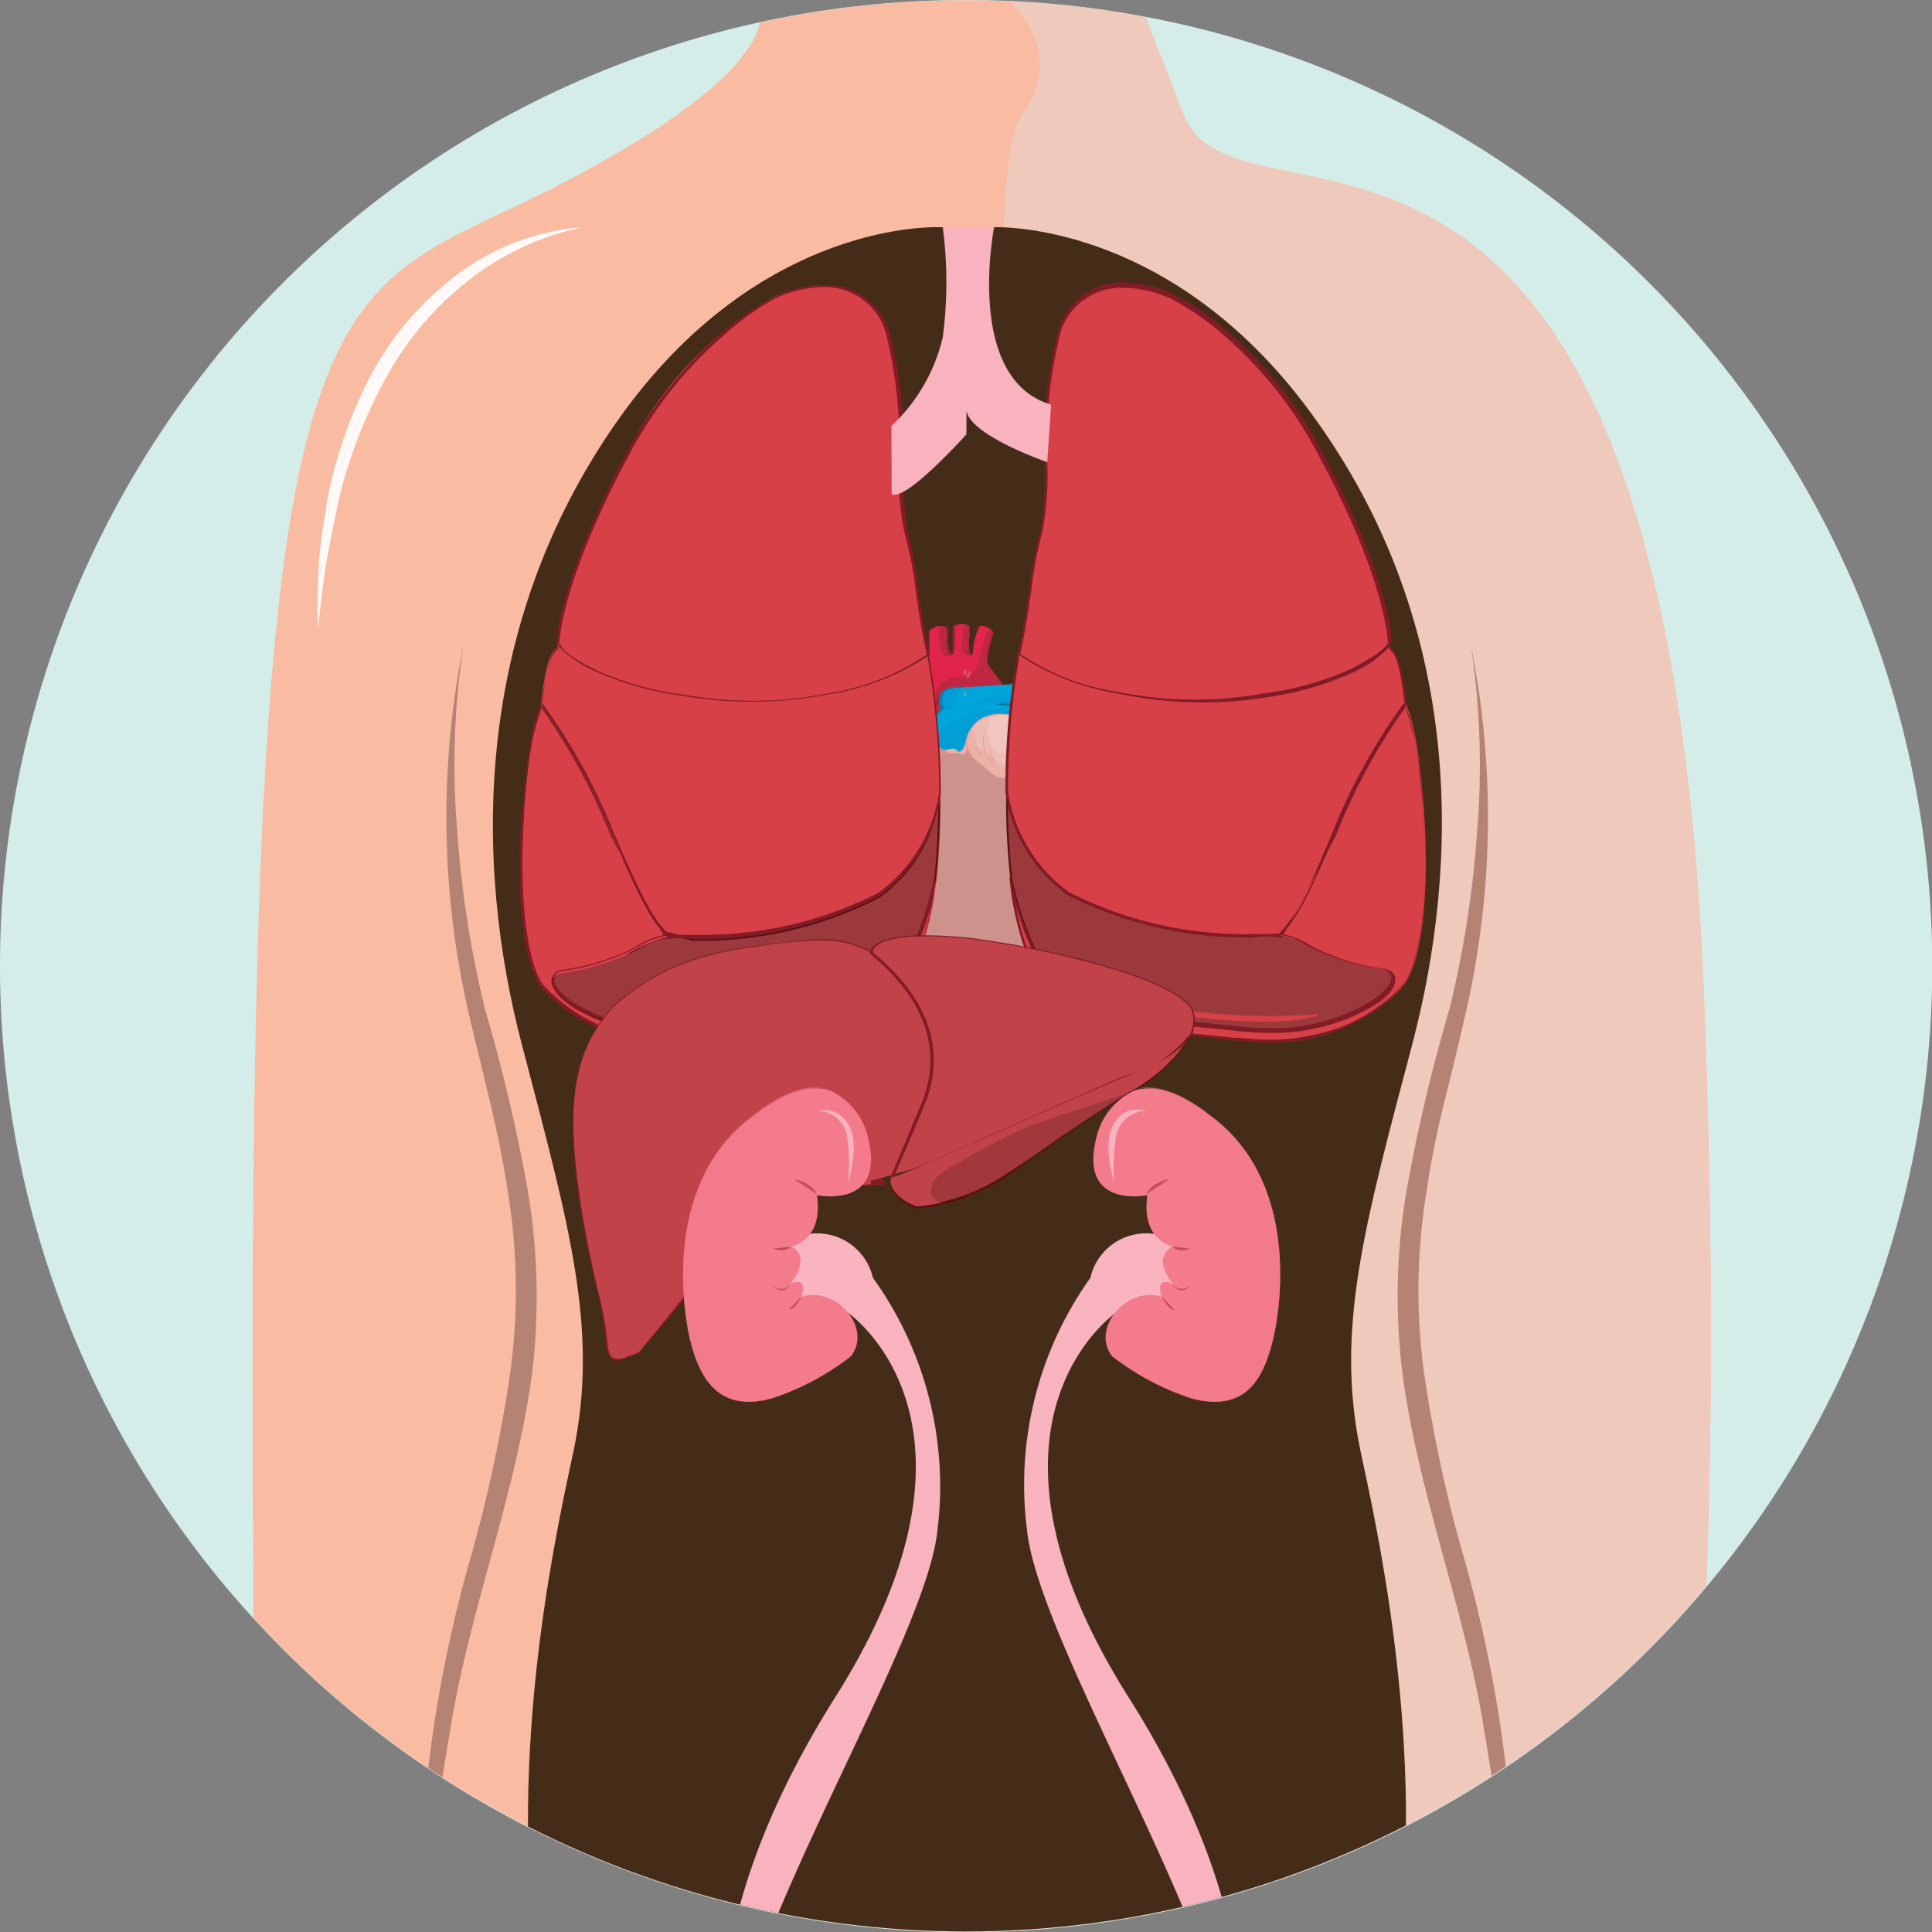 <svg xmlns="http://www.w3.org/2000/svg" xmlns:xlink="http://www.w3.org/1999/xlink" viewBox="0 0 75.25 75.25"><rect x="0" y="0" width="75.25" height="75.25" fill="#808080" stroke="none"/><defs><style>.cls-1{fill:none;}.cls-2{isolation:isolate;}.cls-3{fill:#d5ede9;}.cls-4{clip-path:url(#clip-path);}.cls-5{fill:#f9bca2;}.cls-6{fill:#efcabc;}.cls-14,.cls-15,.cls-18,.cls-19,.cls-21,.cls-25,.cls-35,.cls-37,.cls-43,.cls-6{mix-blend-mode:multiply;}.cls-7{fill:#452c18;}.cls-8{fill:#161817;}.cls-9{fill:#04a8e1;}.cls-10{fill:#00a5da;}.cls-11{fill:#0583b2;}.cls-12,.cls-14{fill:#068cc2;}.cls-13{fill:#13477a;}.cls-15{fill:#223d79;opacity:0.7;}.cls-16{fill:#e1254a;}.cls-17{fill:#962033;}.cls-18{fill:#b82841;opacity:0.8;}.cls-19{fill:#0499d3;}.cls-19,.cls-25{opacity:0.5;}.cls-20{fill:#671d33;}.cls-21,.cls-25{fill:#eda69a;}.cls-21{opacity:0.3;}.cls-22{fill:#f4aaa4;}.cls-23{fill:#cd928b;}.cls-24{fill:#f0c6bf;}.cls-26{fill:#bc766f;}.cls-27{fill:#9c393c;}.cls-28{fill:#5b0f12;}.cls-29,.cls-31{fill:#d84048;}.cls-30{fill:#811b26;}.cls-31,.cls-36{mix-blend-mode:screen;}.cls-32,.cls-35,.cls-36{fill:#c14249;}.cls-33{fill:#821b26;}.cls-34{fill:#a1393c;}.cls-38{fill:#b58374;}.cls-39{fill:#f8b3be;}.cls-40{fill:#fffaf8;}.cls-41,.cls-43{fill:#f37b8b;}.cls-42{fill:#c64d5c;}.cls-43{opacity:0.51;}</style><clipPath id="clip-path"><ellipse class="cls-1" cx="37.62" cy="37.62" rx="37.62" ry="37.61"/></clipPath></defs><g class="cls-2"><g id="Layer_1" data-name="Layer 1"><path class="cls-3" d="M0,37.62A37.63,37.63,0,1,0,37.62,0,37.62,37.62,0,0,0,0,37.62Z"/><g class="cls-4"><path class="cls-5" d="M62.33,90.32H21L10,74.69c-.87-66.14,1.58-62.28,11.6-67.4S29.44-.13,29.44-.13c1-1.67,3.45-2.19,6-2.21a36.76,36.76,0,0,1,8.44,1.18L46.1,4.46c2.18,5.61,18.74-5.19,20.27,34.37S62.33,90.32,62.33,90.32Z"/><path class="cls-6" d="M62.33,90.32H44.25c-1.47-16.25-7.2-82-4.51-85.72,3.08-4.28-4.26-6.94-4.26-6.94a36.76,36.76,0,0,1,8.44,1.18L46.1,4.46c2.18,5.61,18.74-5.19,20.27,34.37S62.33,90.32,62.33,90.32Z"/><path class="cls-7" d="M51.33,16.46c-5.62-8-12.7-7.61-12.7-7.61h-2S29.58,8.46,24,16.46,18.46,33.57,20.33,40.7s3,11.12,2,15.86-8,34.31,15.17,36.21h.29C61,90.87,54,61.31,53,56.56s.12-8.74,2-15.86S57,24.45,51.33,16.46Z"/><path class="cls-8" d="M35.29,26.72l-.15,0a.41.41,0,0,1,.07-.11.67.67,0,0,1,.48-.21A3.25,3.25,0,0,0,35.29,26.72Z"/><path class="cls-9" d="M40.7,29.67c0-.05-.09-.12-.09-.18s0,0,0,0,0,.11,0,.14.08.15.06.21.06.06.07,0A.34.34,0,0,0,40.7,29.67Z"/><path class="cls-10" d="M34.35,27.06l-1.11,0,0,.75s1,0,1.22,0Z"/><path class="cls-11" d="M34.44,27.87H33.21l0-.75a0,0,0,0,1,0,0L34.35,27h0l.08.8h0Zm-.76,0h.74l-.08-.77-1.08,0,0,.72Z"/><path class="cls-12" d="M33.39,27.48c0,.2-.08.37-.17.37s-.17-.17-.16-.38.08-.37.17-.37S33.4,27.27,33.39,27.48Z"/><path class="cls-13" d="M33.22,27.86h0s-.1,0-.13-.12a.72.72,0,0,1-.05-.27c0-.22.09-.38.19-.38s.18.17.18.39S33.32,27.86,33.22,27.86Zm0-.75c-.08,0-.16.17-.16.36a.67.67,0,0,0,0,.26c0,.06.06.1.1.1v0c.08,0,.16-.16.16-.35S33.31,27.12,33.23,27.11Z"/><path class="cls-14" d="M33.33,27.47c0,.15,0,.27-.1.27s-.1-.12-.1-.27,0-.27.11-.27S33.34,27.32,33.33,27.47Z"/><path class="cls-10" d="M36,26.93l-2.37-.71-.3.65,1.06.51Z"/><path class="cls-11" d="M34.35,27.4h0c-.16-.09-1.05-.52-1.06-.52s0,0,0,0l.31-.65a0,0,0,0,1,0,0l2.37.7v0h0l-1.62.46Zm-1-.54,1,.51,1.56-.44-2.31-.69Z"/><path class="cls-15" d="M36,26.93l-1-.3a2.63,2.63,0,0,0-.15.63Z"/><path class="cls-12" d="M33.58,26.61c-.08.18-.21.29-.29.26s-.09-.22,0-.4.21-.29.29-.26S33.66,26.43,33.58,26.61Z"/><path class="cls-13" d="M33.32,26.89h0c-.09,0-.09-.22,0-.41s.19-.28.28-.28h0a.17.17,0,0,1,.07.16.65.65,0,0,1-.06.25C33.52,26.78,33.41,26.89,33.32,26.89Zm.23-.67c-.08,0-.18.11-.25.26s-.08.34,0,.37h0c.08,0,.18-.11.25-.26a.57.57,0,0,0,.06-.24c0-.07,0-.12-.06-.13S33.56,26.22,33.55,26.22Z"/><path class="cls-14" d="M33.53,26.58c-.06.13-.15.21-.2.19s0-.14,0-.27.15-.22.19-.2S33.59,26.45,33.53,26.58Z"/><path class="cls-16" d="M39,26.66s.08,0-.24-.38-.33-.42-.31-.63a3.65,3.65,0,0,1,.16-.73c0-.12.1-.22.07-.28a.45.45,0,0,0-.31-.24c-.19-.06-.23,0-.25.06a2.52,2.52,0,0,0-.21.74c0,.39-.14.36-.15.2a4.27,4.27,0,0,1,0-.71c0-.21,0-.28,0-.3a.37.37,0,0,0-.28-.08c-.17,0-.3.07-.3.11s0,.63,0,.76-.09.44-.16.32a1.24,1.24,0,0,1-.13-.55c0-.3,0-.48,0-.51a.55.55,0,0,0-.32-.05c-.16,0-.38.12-.37.2s0,.54,0,.83,0,.51-.2.71-.84.58-1,1.09-.21,2,.85,2.15,1.7-1.31,2.19-1.82A12.43,12.43,0,0,1,39,26.66Z"/><path class="cls-17" d="M36,29.4h-.15a1,1,0,0,1-.71-.46A2.37,2.37,0,0,1,35,27.22a2.29,2.29,0,0,1,.84-1l.17-.13a.76.76,0,0,0,.2-.66v0c0-.2,0-.47,0-.65s0-.15,0-.18.23-.2.38-.21h.08a.5.5,0,0,1,.26.06s0,.05,0,.14,0,.22,0,.38a1.22,1.22,0,0,0,.13.55,0,0,0,0,0,0,0s.1-.2.12-.33,0-.72,0-.76.14-.11.31-.12h0a.36.36,0,0,1,.25.08s0,.07,0,.31a3.44,3.44,0,0,0,0,.71c0,.06,0,.09,0,.09s.05,0,.09-.29a2.23,2.23,0,0,1,.21-.75h0a.13.13,0,0,1,.14-.09l.12,0a.55.55,0,0,1,.33.25c0,.05,0,.12,0,.2a.36.36,0,0,0,0,.09,4.77,4.77,0,0,0-.16.73c0,.21,0,.22.31.62s.26.38.25.39a0,0,0,0,1,0,0,10.92,10.92,0,0,0-.94.89,4.46,4.46,0,0,0-.42.53C37.23,28.67,36.72,29.4,36,29.4Zm.6-5h-.07c-.16,0-.36.12-.36.19s0,.1,0,.18,0,.45,0,.65v0a.77.77,0,0,1-.21.68,1.77,1.77,0,0,0-.17.14,2.21,2.21,0,0,0-.83.95,2.29,2.29,0,0,0,.16,1.68.92.92,0,0,0,.68.45H36c.7,0,1.21-.72,1.62-1.3a5.89,5.89,0,0,1,.41-.53c.5-.51.95-.89.95-.89h0s0-.1-.25-.37-.32-.42-.31-.63a4.93,4.93,0,0,1,.16-.74l0-.09a.37.37,0,0,0,0-.18.45.45,0,0,0-.3-.23l-.12,0a.12.12,0,0,0-.12.07h0a2.43,2.43,0,0,0-.2.74c0,.15-.06.32-.12.32h0s-.06,0-.07-.12a3.44,3.44,0,0,1,0-.71c0-.14,0-.27,0-.29a.35.35,0,0,0-.27-.07c-.18,0-.28.07-.28.09s0,.63,0,.76-.07.36-.15.36h0a.05.05,0,0,1,0,0,1.26,1.26,0,0,1-.13-.55c0-.17,0-.31,0-.39s0-.11,0-.12A.52.52,0,0,0,36.6,24.4Z"/><path class="cls-18" d="M36.64,25.36a.29.29,0,0,0,.28.21.18.18,0,0,0,.09,0l0,0a1.24,1.24,0,0,1-.13-.55c0-.3,0-.48,0-.51a.51.51,0,0,0-.31-.05A4.31,4.31,0,0,0,36.64,25.36Z"/><path class="cls-18" d="M36.7,24.72a1.33,1.33,0,0,0,0,.4.69.69,0,0,0,.23.37,1.18,1.18,0,0,1-.13-.54c0-.3,0-.48,0-.51a.32.32,0,0,0-.13,0C36.72,24.51,36.71,24.62,36.7,24.72Z"/><path class="cls-18" d="M37.8,25.53v0s0,0-.06-.11a3.46,3.46,0,0,1,0-.71c0-.21,0-.28,0-.3a.4.4,0,0,0-.23-.08c0,.38-.05.58-.06.84S37.59,25.56,37.8,25.53Z"/><path class="cls-18" d="M37.8,25.52h0s0,0-.06-.11a3.46,3.46,0,0,1,0-.71c0-.21,0-.28,0-.3l-.08-.05C37.65,24.71,37.46,25.32,37.8,25.52Z"/><path class="cls-18" d="M38.75,26.28c-.33-.41-.33-.42-.31-.63a3.65,3.65,0,0,1,.16-.73c0-.12.1-.22.07-.28a.33.33,0,0,0-.15-.17,4.18,4.18,0,0,0-.34,1.06c-.07.29-.1.58-.38.73a1.68,1.68,0,0,1-.55.11,1.24,1.24,0,0,0-.55.21c-.29.22-.35.57-.54.86a.72.72,0,0,1-.75.34.57.57,0,0,1-.29-.75,1.11,1.11,0,0,1,.09-.19,1.3,1.3,0,0,0-.21.38c-.17.51-.21,2,.85,2.15s1.7-1.31,2.19-1.82a12.43,12.43,0,0,1,1-.89S39.07,26.68,38.75,26.28Z"/><path class="cls-18" d="M38.43,25.24a.8.8,0,0,0,0,.53v0a.65.65,0,0,1,0-.14,3.65,3.65,0,0,1,.16-.73c0-.12.1-.22.07-.28a.2.2,0,0,0-.07-.1C38.56,24.78,38.49,25,38.43,25.24Z"/><path class="cls-10" d="M36.21,25.56a6.31,6.31,0,0,1-.67.06c-.42,0-.54.07-.69-.17s-.24-.39-.24-.39l-.72.63a.74.74,0,0,1,0,.69A2.32,2.32,0,0,0,33.68,28a1.94,1.94,0,0,1-.23,1.69c-.33.57.48.37.49.38s1.67-1.21,1.67-1.21A1.8,1.8,0,0,1,35,27.41c-.07-1.12.75-1.07.75-1.07a2.06,2.06,0,0,0,.35-.33A.8.8,0,0,0,36.21,25.56Z"/><path class="cls-11" d="M33.66,30.13c-.15,0-.25,0-.29-.1s0-.18.06-.32A1.9,1.9,0,0,0,33.66,28a2.19,2.19,0,0,1,.21-1.58l0-.06a.78.78,0,0,0,0-.69s0,0,0,0l.72-.62h0a3.52,3.52,0,0,0,.24.39.34.34,0,0,0,.33.19h.35l.66-.06h0a.77.77,0,0,1-.11.46,2.39,2.39,0,0,1-.36.33h0a.7.7,0,0,0-.49.21,1.09,1.09,0,0,0-.23.84,1.78,1.78,0,0,0,.62,1.46v0h0c-.75.55-1.65,1.22-1.68,1.22h0Zm.25-4.44a.79.79,0,0,1,0,.7l0,.07A2.12,2.12,0,0,0,33.69,28a1.92,1.92,0,0,1-.23,1.7c-.08.13-.1.23-.06.29s.12.09.26.09l.24,0h0c.08,0,1.19-.87,1.64-1.2A2,2,0,0,1,35,27.41a1.18,1.18,0,0,1,.23-.87.77.77,0,0,1,.52-.22h0a1.7,1.7,0,0,0,.35-.32.71.71,0,0,0,.11-.42c-.06,0-.29,0-.65.06h-.35a.37.37,0,0,1-.36-.2c-.12-.2-.2-.33-.22-.38Z"/><path class="cls-19" d="M34.84,25.62h.22a.43.43,0,0,1-.21-.18c-.16-.24-.24-.39-.24-.39l-.31.27A.75.75,0,0,0,34.84,25.62Z"/><path class="cls-19" d="M35,26.2a1,1,0,0,0-.55.68,4.25,4.25,0,0,0-.06.87,4.37,4.37,0,0,1-.19,1.07,3.05,3.05,0,0,1-.41.9,1.54,1.54,0,0,1-.36.36,1.1,1.1,0,0,0,.48,0s1.67-1.21,1.67-1.21A1.8,1.8,0,0,1,35,27.41c-.07-1.12.75-1.07.75-1.07a2.06,2.06,0,0,0,.35-.33l0,0A2.93,2.93,0,0,0,35,26.2Z"/><path class="cls-12" d="M34.38,25.54c-.21.17-.44.23-.52.13s0-.31.24-.47.44-.23.51-.13S34.58,25.37,34.38,25.54Z"/><path class="cls-13" d="M34,25.73a.17.17,0,0,1-.13-.05c-.08-.1,0-.32.24-.49A.67.67,0,0,1,34.5,25a.12.12,0,0,1,.12,0c.05.05,0,.13,0,.22a.77.77,0,0,1-.22.27A.76.76,0,0,1,34,25.73ZM34.5,25a.66.66,0,0,0-.39.17c-.2.16-.3.36-.23.45a.11.11,0,0,0,.1,0,.76.76,0,0,0,.39-.17.87.87,0,0,0,.22-.26.19.19,0,0,0,0-.19A.11.11,0,0,0,34.5,25Z"/><path class="cls-14" d="M34.33,25.47c-.15.12-.31.17-.36.11s0-.2.19-.32.31-.17.35-.11S34.48,25.35,34.33,25.47Z"/><path class="cls-20" d="M36.86,26.9a.94.94,0,0,0-.45.78h0a3,3,0,0,1,.14-.42.9.9,0,0,1,.3-.34S36.87,26.9,36.86,26.9Z"/><path class="cls-10" d="M40,28.23a.42.42,0,0,0,.11-.28c0-.18-.05-.28-.3-.34s-.86-.17-1.1-.19c0,0,.7,0,1,0s.35,0,.41-.17a.54.54,0,0,0,0-.45c-.07-.15-.12-.18-.28-.17s-2.41.15-2.68.18-.68.19-.46.87c0,0-1,.88-1,1.55s1.9.83,1.9.83,1.75-1.25,1.8-1.27S40,28.23,40,28.23Z"/><path class="cls-11" d="M37.7,30h0a6.38,6.38,0,0,1-1-.16c-.63-.16-1-.39-1-.68a1.72,1.72,0,0,1,.48-1,5.29,5.29,0,0,1,.47-.52.77.77,0,0,1,0-.64.62.62,0,0,1,.46-.24l2.21-.14.47,0a.25.25,0,0,1,.3.17.57.57,0,0,1,0,.46c-.06.15-.1.18-.42.19l-.82,0,.9.16c.25.06.33.16.32.36a.39.39,0,0,1-.12.29,5.3,5.3,0,0,1-.53.53L37.71,30ZM40,26.61H39.9l-.48,0-2.21.14a.58.58,0,0,0-.43.23.69.69,0,0,0,0,.62s0,0,0,0-1,.89-.95,1.54,1.77.8,1.88.81c.2-.14,1.75-1.25,1.8-1.27a4.82,4.82,0,0,0,.52-.52.41.41,0,0,0,.11-.27c0-.16,0-.26-.3-.33s-.85-.16-1.1-.19h0a0,0,0,0,1,0,0l1,0c.32,0,.34,0,.39-.17a.53.53,0,0,0,0-.44C40.1,26.65,40.06,26.61,40,26.61Z"/><path class="cls-10" d="M40,28.23a.42.42,0,0,0,.11-.28c0-.18-.05-.28-.3-.34s-.86-.17-1.1-.19c0,0,.7,0,1,0s.35,0,.41-.17a.54.54,0,0,0,0-.45c-.07-.15-.12-.18-.28-.17s-2.41.15-2.68.18-.68.19-.46.87c0,0-1,.88-1,1.55s1.9.83,1.9.83,1.75-1.25,1.8-1.27S40,28.23,40,28.23Z"/><path class="cls-11" d="M37.7,30h0a6.38,6.38,0,0,1-1-.16c-.63-.16-1-.39-1-.68a1.72,1.72,0,0,1,.48-1,5.29,5.29,0,0,1,.47-.52.77.77,0,0,1,0-.64.62.62,0,0,1,.46-.24l2.21-.14.47,0a.25.25,0,0,1,.3.17.57.57,0,0,1,0,.46c-.06.15-.1.18-.42.19l-.82,0,.9.16c.25.06.33.16.32.36a.39.39,0,0,1-.12.29,5.3,5.3,0,0,1-.53.53L37.71,30ZM40,26.61H39.9l-.48,0-2.21.14a.58.58,0,0,0-.43.23.69.69,0,0,0,0,.62s0,0,0,0-1,.89-.95,1.54,1.77.8,1.88.81c.2-.14,1.75-1.25,1.8-1.27a4.82,4.82,0,0,0,.52-.52.41.41,0,0,0,.11-.27c0-.16,0-.26-.3-.33s-.85-.16-1.1-.19h0a0,0,0,0,1,0,0l1,0c.32,0,.34,0,.39-.17a.53.53,0,0,0,0-.44C40.1,26.65,40.06,26.61,40,26.61Z"/><path class="cls-19" d="M37.1,27.67a.79.79,0,0,1,.74-.94l-.63.05c-.27,0-.68.19-.46.86Z"/><path class="cls-19" d="M39.48,27.1l-.68,0a1.82,1.82,0,0,0-.72.25,2.78,2.78,0,0,0-.32.26l.21-.09a2.17,2.17,0,0,1,.76-.13h0s.7,0,1,0,.35,0,.41-.17a.93.93,0,0,0,0-.13Z"/><path class="cls-19" d="M38.45,27.67a2.87,2.87,0,0,0-2.6,2.23A10.47,10.47,0,0,0,37.7,30s1.75-1.25,1.8-1.27.52-.53.52-.53a.42.42,0,0,0,.11-.28A3.42,3.42,0,0,0,38.45,27.67Z"/><path class="cls-21" d="M37.65,26.25s0,0,0,0a.57.57,0,0,0,0,.14.7.7,0,0,1,0-.29h0v0a.06.06,0,0,0-.11,0,1.56,1.56,0,0,0,0,.24Z"/><path class="cls-21" d="M37.73,26.43h0a.75.75,0,0,1,.07-.12s0,0,0,0,0,.1,0,.15a.49.49,0,0,1,0-.12l0-.08s.06-.07,0-.09a.06.06,0,0,0-.07,0,.51.51,0,0,0-.1.25Z"/><path class="cls-21" d="M37.6,27h0a2.29,2.29,0,0,1-.07-.28.62.62,0,0,1,0,.13.49.49,0,0,1,0,.12s0,.07,0,.11.09.07.11,0,0-.06,0-.08V26.9A.33.33,0,0,1,37.6,27Z"/><path class="cls-22" d="M42.5,35.4a5.2,5.2,0,0,0-.19-1,3.89,3.89,0,0,0-.16-.44.69.69,0,0,0-.14-.22v-.23a4.07,4.07,0,0,0-.07-.85,2.68,2.68,0,0,0-.24-.79,1.21,1.21,0,0,0-.22-.3s0,0,0-.07a.35.35,0,0,0-.22-.3s0-.06,0-.09a.22.22,0,0,0-.16-.2c0-.18,0-.38-.2-.41a1.21,1.21,0,0,0,.09-.2,1.79,1.79,0,0,0,0-.86,2.15,2.15,0,0,0-.6-1.09,1.82,1.82,0,0,0-.65-.4l-.35-.1a1.69,1.69,0,0,0-1.15.12,1.33,1.33,0,0,0-.64,1l-.09.19a.2.2,0,0,1-.17.12s-.1-.08-.15-.11-.13,0-.21,0a.28.28,0,0,1-.3,0l-.17-.1c-.14-.09-.39-.24-.57-.14a1.53,1.53,0,0,0-1-.2,2.47,2.47,0,0,0-1.06.53,2.79,2.79,0,0,0-.73.9,3.78,3.78,0,0,0-.34,1.19c0,.21,0,.43,0,.64a5.28,5.28,0,0,1-.09.68.41.41,0,0,0,0,.31,1.13,1.13,0,0,0-.07.26.58.58,0,0,0,.07.28.24.24,0,0,0,0,.14.24.24,0,0,0,.06.17.46.46,0,0,0,.1.59.2.2,0,0,0,.13,0s0,.08,0,.12a.74.74,0,0,0,.16.27c.09.12.18.25.28.37a6.42,6.42,0,0,0,2.25,1.63,7.43,7.43,0,0,0,.76.35,9.24,9.24,0,0,0,.89.29l.65.18a.26.26,0,0,0,.36.08.48.48,0,0,0,.36.15.63.63,0,0,0,.27-.06.35.35,0,0,0,.33,0,.63.63,0,0,0,.69,0,.47.47,0,0,0,.47,0,.93.93,0,0,0,.91-.25.59.59,0,0,0,.47-.22.58.58,0,0,0,.35-.35.32.32,0,0,0,.14-.27.24.24,0,0,0,0-.08,1,1,0,0,0,.11-.3A3,3,0,0,0,42.5,35.4Z"/><path class="cls-23" d="M39.33,37.84h0a.47.47,0,0,0,.31.11.87.87,0,0,0,.36-.09h0a.47.47,0,0,0,.46,0h0a.59.59,0,0,0,.23,0,1.06,1.06,0,0,0,.67-.29h0a.61.61,0,0,0,.45-.22h0A.63.63,0,0,0,42.2,37h0a.29.29,0,0,0,.13-.26.17.17,0,0,0,0-.07h0a.79.79,0,0,0,.11-.29h0a3.06,3.06,0,0,0,.06-1,5.78,5.78,0,0,0-.19-1,3.61,3.61,0,0,0-.16-.42v0a.54.54,0,0,0-.13-.21h0v-.23a5.3,5.3,0,0,0-.07-.85,2.86,2.86,0,0,0-.25-.78.9.9,0,0,0-.21-.29h0a.17.17,0,0,0,0-.07.34.34,0,0,0-.2-.29h0v0a.19.19,0,0,0,0-.08.2.2,0,0,0-.15-.19h0a.43.43,0,0,0,0-.31.2.2,0,0,0-.14-.08h0l.08-.2a1.76,1.76,0,0,0,0-.85,2.16,2.16,0,0,0-.6-1.09,1.64,1.64,0,0,0-.65-.39,1.88,1.88,0,0,0-.35-.1,1.48,1.48,0,0,0-.41,0,1.58,1.58,0,0,0-.72.16,1.33,1.33,0,0,0-.64,1h0v0a1.3,1.3,0,0,1-.08.17.23.23,0,0,1-.17.13h0l-.11-.07,0,0a.17.17,0,0,0-.1,0l-.1,0-.14,0a.29.29,0,0,1-.18-.07l-.16-.1h0a1,1,0,0,0-.42-.16.24.24,0,0,0-.12,0h0a1.53,1.53,0,0,0-.77-.21l-.21,0a2.36,2.36,0,0,0-1.06.52,2.81,2.81,0,0,0-.72.89,3.71,3.71,0,0,0-.35,1.2,2.68,2.68,0,0,0,0,.4,1.69,1.69,0,0,1,0,.23,5.41,5.41,0,0,1-.07.58l0,.1a.49.49,0,0,0,0,.31h0a.57.57,0,0,0-.06.25.46.46,0,0,0,.06.27h0a.24.24,0,0,0-.05.13.23.23,0,0,0,.06.16h0a.43.43,0,0,0,.09.57.21.21,0,0,0,.12.05h0a.49.49,0,0,0,0,.12.52.52,0,0,0,.13.24l0,0,.13.17.15.2a6.53,6.53,0,0,0,2.24,1.63,6.91,6.91,0,0,0,.76.34q.42.16.9.3l.11,0,.53.14h0a.25.25,0,0,0,.15.1.22.22,0,0,0,.19,0h0a.47.47,0,0,0,.35.15h0a.59.59,0,0,0,.26-.07h0a.32.32,0,0,0,.32.05Z"/><path class="cls-24" d="M33.29,32.66a1.51,1.51,0,0,1,.36-.44A2.42,2.42,0,0,1,34.1,32a3.14,3.14,0,0,0,.53-.23,1.39,1.39,0,0,0,.41-.46,2.36,2.36,0,0,1,.28-.42,2.57,2.57,0,0,1,.44-.29,1.87,1.87,0,0,0,.47-.37.71.71,0,0,0,.16-.31,1.06,1.06,0,0,0,0-.31.94.94,0,0,0-.21-.55c0-.06-.12-.11-.18-.17h0a1.54,1.54,0,0,0-1-.2,2.47,2.47,0,0,0-1.06.53,2.76,2.76,0,0,0-.73.9,3.54,3.54,0,0,0-.35,1.2c0,.21,0,.42,0,.63a5.06,5.06,0,0,1-.09.68.57.57,0,0,0,0,.32c0,.06.09.1.21,0A1.37,1.37,0,0,0,33.29,32.66Z"/><path class="cls-23" d="M32.87,33h0a.14.14,0,0,1-.12-.09.57.57,0,0,1,0-.32v-.1a3.85,3.85,0,0,0,.08-.58v-.22c0-.14,0-.28,0-.42a3.78,3.78,0,0,1,.35-1.2,2.75,2.75,0,0,1,.73-.9A2.37,2.37,0,0,1,35,28.67l.21,0a1.51,1.51,0,0,1,.79.22h0l.09.08.1.09a1.06,1.06,0,0,1,.2.56,1.07,1.07,0,0,1,0,.31.76.76,0,0,1-.17.31,1.79,1.79,0,0,1-.47.38l-.11.07a1.46,1.46,0,0,0-.33.22,1.67,1.67,0,0,0-.24.35.25.25,0,0,1,0,.07,1.32,1.32,0,0,1-.41.46,2.3,2.3,0,0,1-.42.2l-.11,0a2.13,2.13,0,0,0-.45.23,1.57,1.57,0,0,0-.35.42v0A1.2,1.2,0,0,1,33,33,.3.3,0,0,1,32.87,33Zm2.33-4.35-.21,0a2.44,2.44,0,0,0-1.05.52,2.65,2.65,0,0,0-.73.9,3.56,3.56,0,0,0-.34,1.19c0,.13,0,.27,0,.41v.22a3.68,3.68,0,0,1-.08.58v.1a.53.53,0,0,0,0,.31q0,.12.18,0a1.19,1.19,0,0,0,.32-.31h0a1.47,1.47,0,0,1,.35-.43A1.68,1.68,0,0,1,34.1,32l.11,0a2,2,0,0,0,.41-.2,1.2,1.2,0,0,0,.41-.45l0-.06a1.74,1.74,0,0,1,.24-.36,2.44,2.44,0,0,1,.33-.23l.11-.06a2.32,2.32,0,0,0,.47-.37.72.72,0,0,0,.16-.3,1,1,0,0,0,0-.3.93.93,0,0,0-.2-.55L36.09,29a.27.27,0,0,1-.08-.07h0A1.48,1.48,0,0,0,35.2,28.68Z"/><path class="cls-21" d="M36.4,29.59a.94.94,0,0,0-.21-.55c0-.06-.12-.11-.18-.17h0a1.43,1.43,0,0,0-.57-.19.72.72,0,0,1,.35.48,1.15,1.15,0,0,1,0,.49c0,.1-.12.24-.24.17a.8.8,0,0,1-.13-.13,1.31,1.31,0,0,1-.27.69,1.6,1.6,0,0,1-.41.37.56.56,0,0,1-.35.11.32.32,0,0,1-.22-.13.7.7,0,0,1-.28.23c-.14.05-.34.06-.4-.12v0l-.09.08c-.09.07-.15,0-.15-.13a1,1,0,0,1,0-.17,1,1,0,0,1-.11.17.58.58,0,0,1-.13.14.1.1,0,0,1-.09,0c0,.12-.05.26-.07.39s0,.42,0,.63a5.06,5.06,0,0,1-.09.68.57.57,0,0,0,0,.32c0,.06.09.1.21,0a1.37,1.37,0,0,0,.32-.32,1.51,1.51,0,0,1,.36-.44A2.42,2.42,0,0,1,34.1,32a3.14,3.14,0,0,0,.53-.23,1.39,1.39,0,0,0,.41-.46,2.36,2.36,0,0,1,.28-.42,2.57,2.57,0,0,1,.44-.29,1.87,1.87,0,0,0,.47-.37.71.71,0,0,0,.16-.31A1.06,1.06,0,0,0,36.4,29.59Z"/><path class="cls-25" d="M36.4,29.59a.94.94,0,0,0-.21-.55.74.74,0,0,0-.13-.12.86.86,0,0,1,.11.28,1,1,0,0,1,0,.41.26.26,0,0,1-.18.21c-.13,0-.17-.15-.18-.26a1.87,1.87,0,0,1-.24.66c-.06.09-.23.35-.37.23a.09.09,0,0,1,0-.05,1.85,1.85,0,0,1-.25.37,3.32,3.32,0,0,1-.38.37.38.38,0,0,1-.39.09l0,0v0a1.07,1.07,0,0,1-.3.54c-.18.15-.36,0-.42-.19v0a.25.25,0,0,1-.11.15.09.09,0,0,1-.12-.05v0a1.85,1.85,0,0,1,0,.23s0,.12-.07.14-.11-.09-.12-.24h0a.77.77,0,0,1-.11.19,6,6,0,0,1-.09.61.57.57,0,0,0,0,.32c0,.06.09.1.21,0a1.37,1.37,0,0,0,.32-.32,1.51,1.51,0,0,1,.36-.44A2.42,2.42,0,0,1,34.1,32a3.14,3.14,0,0,0,.53-.23,1.39,1.39,0,0,0,.41-.46,2.36,2.36,0,0,1,.28-.42,2.57,2.57,0,0,1,.44-.29,1.87,1.87,0,0,0,.47-.37.71.71,0,0,0,.16-.31A1.06,1.06,0,0,0,36.4,29.59Z"/><path class="cls-26" d="M36.17,29.39h0a.78.78,0,0,1-.23.66s0,0,0,0A.66.66,0,0,0,36.17,29.39Z"/><path class="cls-26" d="M35.84,29.27a.44.44,0,0,0-.11-.29s0,0,0,0a.56.56,0,0,1,.08.33,1.2,1.2,0,0,1,0,.38,1.93,1.93,0,0,1-.11.34c0,.1-.12.2-.18.3s0,0,0,0a1.54,1.54,0,0,0,.32-.7A1.2,1.2,0,0,0,35.84,29.27Z"/><path class="cls-26" d="M35.49,29.66s0,0,0,0a1.19,1.19,0,0,1-.11.42,1.83,1.83,0,0,1-.23.38c-.08.13-.18.24-.27.37s-.18.25-.28.37,0,0,0,0a3.79,3.79,0,0,0,.32-.38c.1-.13.2-.25.29-.39A1.33,1.33,0,0,0,35.49,29.66Z"/><path class="cls-26" d="M33.21,30.79a4.91,4.91,0,0,1,.17-.5s0,0,0,0a3.47,3.47,0,0,0-.17.45,2.43,2.43,0,0,0-.08.53,2.46,2.46,0,0,0,.09,1.05s0,0,0,0a3.72,3.72,0,0,1-.07-1C33.16,31.14,33.18,31,33.21,30.79Z"/><path class="cls-26" d="M33.49,30.76a1.76,1.76,0,0,0-.12,1.09h0a2.82,2.82,0,0,1,.13-1.08S33.49,30.75,33.49,30.76Z"/><path class="cls-26" d="M33,31.12a2,2,0,0,0-.07.64c0,.11,0,.23,0,.34a2.3,2.3,0,0,1,0,.37h0a1.54,1.54,0,0,0,0-.3v-.34a3.5,3.5,0,0,1,.06-.72Z"/><path class="cls-26" d="M34,31a.17.17,0,0,0,0,.1h0a.31.31,0,0,0,0-.1Z"/><path class="cls-26" d="M33.89,31a.34.34,0,0,0,0,.17h0c0-.06,0-.11,0-.17Z"/><path class="cls-26" d="M33.77,31.05a0,0,0,0,0,0,0,.41.41,0,0,0,0,.29s0,0,0,0A.82.82,0,0,1,33.77,31.05Z"/><path class="cls-24" d="M37.89,29.49a4,4,0,0,0,.45.37,2.33,2.33,0,0,0,.46.37,2.35,2.35,0,0,0,.7.07.65.65,0,0,1,.37.18,4,4,0,0,0,.48.44c.22.12.72,0,.63-.4a1.57,1.57,0,0,1,.07-.18,1.83,1.83,0,0,0,0-.87,2.14,2.14,0,0,0-.6-1.1,1.86,1.86,0,0,0-.66-.4l-.35-.1a1.67,1.67,0,0,0-1.14.12,1.28,1.28,0,0,0-.63.93A.86.86,0,0,0,37.89,29.49Z"/><path class="cls-23" d="M40.53,31h0a.35.35,0,0,1-.18-.05,1.56,1.56,0,0,1-.34-.3l-.15-.14a.56.56,0,0,0-.36-.17h-.24a1,1,0,0,1-.46-.07,1,1,0,0,1-.32-.24l-.14-.13-.16-.11a2.43,2.43,0,0,1-.3-.26.85.85,0,0,1-.24-.58h0a1.33,1.33,0,0,1,.64-.94,1.66,1.66,0,0,1,.73-.17,2.62,2.62,0,0,1,.78.15,1.83,1.83,0,0,1,.66.4,2.11,2.11,0,0,1,.6,1.1,1.79,1.79,0,0,1,0,.89,1.83,1.83,0,0,1-.07.17.31.31,0,0,1-.05.28A.53.53,0,0,1,40.53,31Zm-2.86-2.06a.84.84,0,0,0,.23.56,3.61,3.61,0,0,0,.3.25l.15.12.15.13a1,1,0,0,0,.31.23,1,1,0,0,0,.45.07h.24a.65.65,0,0,1,.38.18l.15.14a2.24,2.24,0,0,0,.33.3.47.47,0,0,0,.17,0h0a.49.49,0,0,0,.38-.17.27.27,0,0,0,.05-.26h0a1.1,1.1,0,0,0,.07-.17,1.71,1.71,0,0,0,0-.87,2.14,2.14,0,0,0-.59-1.09,1.85,1.85,0,0,0-.65-.39,2.14,2.14,0,0,0-.35-.1,2,2,0,0,0-.42-.05,1.57,1.57,0,0,0-.71.16A1.3,1.3,0,0,0,37.67,28.92Z"/><path class="cls-26" d="M40.77,30h0a.66.66,0,0,1,0,.65s0,0,0,0A.63.63,0,0,0,40.77,30Z"/><path class="cls-26" d="M40.27,30.16s0,0,0,0a.88.88,0,0,1,.15.39s0,0,0,0A.59.59,0,0,0,40.27,30.16Z"/><path class="cls-26" d="M40.14,30.18c-.1-.15-.22-.29-.32-.44h0c.09.15.2.28.29.41a1.13,1.13,0,0,1,.21.49h0A.79.79,0,0,0,40.14,30.18Z"/><path class="cls-26" d="M39.53,29.78a1.27,1.27,0,0,1-.18-.29,1.3,1.3,0,0,1-.07-.33h0a.81.81,0,0,0,.15.54c.13.19.34.31.47.5h0C39.83,30,39.66,29.92,39.53,29.78Z"/><path class="cls-26" d="M38.77,29.87a2.06,2.06,0,0,1-.44-.79,1.34,1.34,0,0,1,0-.49,1,1,0,0,1,.06-.23l.1-.18h0a1.1,1.1,0,0,0-.17.42,1.08,1.08,0,0,0,0,.47,1.72,1.72,0,0,0,.46.82Z"/><path class="cls-26" d="M38.8,29.74a3.07,3.07,0,0,1-.17-.31,1.3,1.3,0,0,1-.08-.34s0,0,0,0a1,1,0,0,0,.26.66S38.81,29.75,38.8,29.74Z"/><path class="cls-26" d="M38.22,29.43A.87.87,0,0,1,38,29a.7.7,0,0,1,.08-.53h0A.64.64,0,0,0,38,29a.72.72,0,0,0,.22.46Z"/><path class="cls-21" d="M40.85,30.21l-.06-.15a.36.36,0,0,1,0,.09c-.08.14-.25.09-.34,0a.84.84,0,0,1-.16-.24l-.06.07c-.11.09-.23,0-.3-.09a1.69,1.69,0,0,1-.17-.3c-.15.18-.32-.07-.39-.22a1,1,0,0,1-.08-.29c-.06.13-.15.26-.29.26-.3,0-.45-.38-.5-.62a.8.8,0,0,1,.19-.84,1.74,1.74,0,0,0-.36.13,1.28,1.28,0,0,0-.63.93.86.86,0,0,0,.23.57,4,4,0,0,0,.45.37,2.33,2.33,0,0,0,.46.37,2.35,2.35,0,0,0,.7.07.65.65,0,0,1,.37.18,4,4,0,0,0,.48.44c.22.12.72,0,.63-.4a1.57,1.57,0,0,1,.07-.18h0C41,30.35,40.9,30.3,40.85,30.21Z"/><path class="cls-25" d="M41,30.39c0,.06-.05.14-.11.19s-.09,0-.1-.08a.5.5,0,0,1,0-.24V30.2h0a.48.48,0,0,1-.13.32.15.15,0,0,1-.22,0,.52.52,0,0,1-.06-.13,1.34,1.34,0,0,0-.11-.14.09.09,0,0,0,0,.05s0,.1-.09,0l-.13-.18L40,30s0,.08,0,.1-.06,0-.08,0a1.53,1.53,0,0,1-.18-.18l-.22-.2a1.05,1.05,0,0,1-.18-.25,1.69,1.69,0,0,1,0,.23.18.18,0,0,1-.28.13.85.85,0,0,1-.47-.62c0,.07,0,.16-.09.16s-.07,0-.09-.07a.8.8,0,0,1-.08-.16v-.05c0,.07-.09.15-.17.08a.47.47,0,0,1-.15-.43s-.08,0-.1,0,0-.15,0-.21a.94.94,0,0,1,0-.16,1.53,1.53,0,0,0-.24.59.86.86,0,0,0,.23.57,4,4,0,0,0,.45.37,2.33,2.33,0,0,0,.46.37,2.35,2.35,0,0,0,.7.07.65.65,0,0,1,.37.18,4,4,0,0,0,.48.44c.22.12.72,0,.63-.4l.05-.14Z"/><path class="cls-27" d="M21.73,25.08h0Z"/><path class="cls-28" d="M21.73,25.14h0a0,0,0,0,1-.05-.05s0,0,0,0,0,0,.05,0a0,0,0,0,1,.05.05v0A.05.05,0,0,1,21.73,25.14Z"/><path class="cls-29" d="M23.23,26.17a12.53,12.53,0,0,0,3.36.94A15.34,15.34,0,0,0,32.32,27a9.45,9.45,0,0,0,3.84-1.52h0c-.43-1.92-.49-3.57-.87-4.77s.11-5.54-.72-7.79-3-2-4.39-1.37a14.11,14.11,0,0,0-5.7,6c-2.41,4.5-2.74,7-2.74,7.46h0C21.73,25.15,21.84,25.47,23.23,26.17Z"/><path class="cls-30" d="M29.34,27.39a17.42,17.42,0,0,1-2.76-.23,12.13,12.13,0,0,1-3.38-.95c-1.35-.67-1.51-1-1.52-1.12v0c0-.82.57-3.43,2.74-7.48a16.38,16.38,0,0,1,3.77-4.72,10,10,0,0,1,2-1.34,4.78,4.78,0,0,1,1.91-.45,2.56,2.56,0,0,1,2.55,1.85,17.8,17.8,0,0,1,.54,5.15,11.53,11.53,0,0,0,.18,2.64A16.11,16.11,0,0,1,35.77,23c.11.74.23,1.59.43,2.49a.07.07,0,0,1,0,.06,9.36,9.36,0,0,1-3.86,1.53A14.65,14.65,0,0,1,29.34,27.39Zm2.72-16.21a4.67,4.67,0,0,0-1.86.44A10.33,10.33,0,0,0,28.26,13a16,16,0,0,0-3.74,4.68c-2.71,5.05-2.74,7.42-2.74,7.44v0s.07.33,1.47,1a11.81,11.81,0,0,0,3.35.93A15.18,15.18,0,0,0,32.31,27,9.28,9.28,0,0,0,36.1,25.5c-.2-.9-.33-1.74-.43-2.48a15.79,15.79,0,0,0-.44-2.27A12.3,12.3,0,0,1,35,18.08,17.16,17.16,0,0,0,34.51,13,2.47,2.47,0,0,0,32.06,11.18Z"/><path class="cls-27" d="M36.63,30.92a6,6,0,0,1-2.38,3.95A14.61,14.61,0,0,1,27,36.49a3.8,3.8,0,0,0-2.65.69,9.54,9.54,0,0,1-2.37.68c-.43,0-.9.49.37,1.33a7.6,7.6,0,0,0,4.09,1.06c1,0,2.56-.26,3.85-.3s3.75-.38,4.86-2.07a12.09,12.09,0,0,0,1.33-3.61A30.69,30.69,0,0,0,36.63,30.92Z"/><path class="cls-28" d="M26.29,40.3h0a7.71,7.71,0,0,1-4-1.06c-.79-.53-.89-.89-.83-1.11a.51.51,0,0,1,.48-.32,9.52,9.52,0,0,0,2.36-.68c.18-.08.35-.17.51-.26a3,3,0,0,1,1.61-.46l.56,0a5.4,5.4,0,0,0,.61,0,15,15,0,0,0,6.61-1.64,5.94,5.94,0,0,0,2.36-3.92s0,0,.05,0a0,0,0,0,1,0,.05,28.79,28.79,0,0,1-.16,3.36,11.75,11.75,0,0,1-1.34,3.63c-.48.73-1.75,2-4.9,2.09-.65,0-1.35.09-2,.16s-1.31.13-1.82.14Zm.15-3.79a2.91,2.91,0,0,0-1.56.45c-.17.09-.33.18-.52.26a9.05,9.05,0,0,1-2.39.69.41.41,0,0,0-.39.25c0,.15,0,.47.79,1a7.46,7.46,0,0,0,3.92,1.05h.14c.51,0,1.14-.08,1.81-.14s1.38-.14,2-.16c3.1-.12,4.35-1.33,4.81-2a11.76,11.76,0,0,0,1.33-3.59,27.62,27.62,0,0,0,.16-2.89,5.73,5.73,0,0,1-2.31,3.55,15.16,15.16,0,0,1-6.66,1.66,5.92,5.92,0,0,1-.63,0A3.44,3.44,0,0,0,26.44,36.51Z"/><path class="cls-29" d="M26,36.5a3.84,3.84,0,0,1,1,0,14.61,14.61,0,0,0,7.26-1.62,6,6,0,0,0,2.38-3.95,30.28,30.28,0,0,0-.47-5.4A9.45,9.45,0,0,1,32.32,27a15.34,15.34,0,0,1-5.73.07,12.53,12.53,0,0,1-3.36-.94c-1.39-.7-1.5-1-1.5-1.09,0,.47-.39-.19-.66,2.43a23.48,23.48,0,0,1,2.77,5.05C24.79,34.82,25.35,35.91,26,36.5Z"/><path class="cls-30" d="M27.61,36.58a5.92,5.92,0,0,1-.63,0,3.47,3.47,0,0,0-1,0h0c-.59-.57-1.14-1.6-2.12-4a22.66,22.66,0,0,0-2.77-5,.08.08,0,0,1,0,0c.19-1.85.43-2.08.57-2.23s.08-.08.09-.2a.05.05,0,0,1,.1,0s.07.34,1.47,1a11.81,11.81,0,0,0,3.35.93A15.18,15.18,0,0,0,32.31,27a9.08,9.08,0,0,0,3.81-1.52h.05s0,0,0,0a31,31,0,0,1,.47,5.42h0a6,6,0,0,1-2.41,4A15.16,15.16,0,0,1,27.61,36.58Zm-1.16-.17.55,0a5.4,5.4,0,0,0,.61,0,15,15,0,0,0,6.61-1.64,5.92,5.92,0,0,0,2.36-3.91,30.47,30.47,0,0,0-.46-5.31,9.52,9.52,0,0,1-3.79,1.48,15.6,15.6,0,0,1-5.75.07,12.13,12.13,0,0,1-3.38-.95,4.36,4.36,0,0,1-1.45-1,.76.76,0,0,1-.08.11c-.13.12-.36.35-.54,2.14a23,23,0,0,1,2.76,5c1,2.32,1.51,3.35,2.08,3.9A3.64,3.64,0,0,1,26.45,36.41Z"/><path class="cls-29" d="M30.28,40c-1.29,0-2.82.28-3.85.3a7.6,7.6,0,0,1-4.09-1.06c-1.27-.84-.8-1.31-.37-1.33a9.54,9.54,0,0,0,2.37-.68A5.63,5.63,0,0,1,26,36.5c-.61-.59-1.17-1.68-2.12-3.94a23.48,23.48,0,0,0-2.77-5.05v0s-.49.82-.71,4.28.16,5.81.76,6.63S24,41,27.76,40.54s6.8-.22,8.06-3.4a11.58,11.58,0,0,0,.65-2.87,12.09,12.09,0,0,1-1.33,3.61C34,39.57,31.57,39.9,30.28,40Z"/><path class="cls-30" d="M26.56,40.66a7,7,0,0,1-5.48-2.17c-.68-.94-1-3.49-.77-6.68s.65-4.18.71-4.29h0s0-.05,0-.05a0,0,0,0,1,.05,0,22.64,22.64,0,0,1,2.78,5.06c1,2.34,1.53,3.37,2.1,3.92,0,0,0,0,0,0a0,0,0,0,1,0,0,3.38,3.38,0,0,0-1.09.41,4.85,4.85,0,0,1-.51.26,9.05,9.05,0,0,1-2.39.69.41.41,0,0,0-.39.25c0,.15,0,.47.79,1a7.46,7.46,0,0,0,3.92,1.05h.14c.51,0,1.14-.08,1.81-.14s1.38-.14,2-.16c3.1-.12,4.35-1.33,4.81-2a11.76,11.76,0,0,0,1.33-3.59s0,0,.06,0a.07.07,0,0,1,0,.06,11.53,11.53,0,0,1-.65,2.88c-1.09,2.76-3.5,3-6.55,3.27l-1.55.16A10,10,0,0,1,26.56,40.66ZM23.8,32.58a23.77,23.77,0,0,0-2.71-5,13,13,0,0,0-.68,4.2c-.2,3.11.1,5.71.76,6.6a6.84,6.84,0,0,0,5.39,2.14,9.89,9.89,0,0,0,1.2-.07l1.55-.16c3-.28,5.4-.51,6.47-3.21a10,10,0,0,0,.49-1.85,9.85,9.85,0,0,1-1.09,2.64c-.48.73-1.75,2-4.9,2.09-.65,0-1.35.09-2,.16s-1.31.13-1.82.14h-.14a7.71,7.71,0,0,1-4-1.06c-.79-.53-.89-.89-.83-1.11a.51.51,0,0,1,.48-.32,9.52,9.52,0,0,0,2.36-.68,4.66,4.66,0,0,0,.5-.26,3.52,3.52,0,0,1,1-.41"/><path class="cls-31" d="M24.43,39.57s1,.66,5.87,0c1-.14,3.15-.54,4-1.27a21.78,21.78,0,0,1-2.86.84A25.9,25.9,0,0,1,24.43,39.57Z"/><path class="cls-31" d="M30,12.55s-2.78,1-5.49,6.48c0,0-2,3.69-1.38,5.56A14.67,14.67,0,0,1,24.85,19,19.57,19.57,0,0,1,30,12.55Z"/><path class="cls-31" d="M21.16,29.38a19.64,19.64,0,0,0-.07,6.83s.1.5.42.53C21.51,36.74,21,35.12,21.16,29.38Z"/><path class="cls-31" d="M22.49,26.56s-.59.07-.24.81,1.44,2.47,2.11,4.16S25.59,34,26.83,34.1a4.19,4.19,0,0,1-1.84-2c-.81-1.55-1.69-3.49-2.14-4.26S22.21,26.91,22.49,26.56Z"/><path class="cls-27" d="M54.11,25h0Z"/><path class="cls-28" d="M54.11,25.07h0a.05.05,0,0,0,0-.05v0a.05.05,0,0,0-.06,0,0,0,0,0,0,0,.05v0A.05.05,0,0,0,54.11,25.07Z"/><path class="cls-29" d="M52.61,26.1a12.25,12.25,0,0,1-3.36.93A14.93,14.93,0,0,1,43.52,27a9.12,9.12,0,0,1-3.84-1.52h0c.44-1.92.5-3.57.88-4.77s-.11-5.54.71-7.79,3-2,4.39-1.37a14.16,14.16,0,0,1,5.71,6c2.41,4.5,2.74,7,2.74,7.46h0C54.1,25.08,54,25.4,52.61,26.1Z"/><path class="cls-30" d="M43.51,27a9.18,9.18,0,0,1-3.86-1.54s0,0,0-.05c.21-.9.33-1.75.44-2.49a16.11,16.11,0,0,1,.44-2.29A12.14,12.14,0,0,0,40.69,18a17.46,17.46,0,0,1,.54-5.15A2.56,2.56,0,0,1,43.77,11a4.71,4.71,0,0,1,1.91.45,9.65,9.65,0,0,1,2,1.34,15.91,15.91,0,0,1,3.77,4.72c2.18,4.05,2.75,6.66,2.75,7.48v0c0,.11-.18.45-1.53,1.12a12.06,12.06,0,0,1-3.37.95,17.45,17.45,0,0,1-2.77.23A14.55,14.55,0,0,1,43.51,27ZM41.32,12.9A17.8,17.8,0,0,0,40.79,18a11.83,11.83,0,0,1-.18,2.67A15.79,15.79,0,0,0,40.17,23c-.11.74-.23,1.58-.43,2.47a9,9,0,0,0,3.79,1.49,15,15,0,0,0,5.71.07,11.9,11.9,0,0,0,3.35-.93c1.4-.7,1.47-1,1.47-1v0s0-2.39-2.74-7.44a16,16,0,0,0-3.74-4.68,10.73,10.73,0,0,0-1.94-1.33,4.67,4.67,0,0,0-1.87-.44A2.47,2.47,0,0,0,41.32,12.9Z"/><path class="cls-27" d="M39.21,30.85a6,6,0,0,0,2.38,3.95,14.57,14.57,0,0,0,7.26,1.62,3.87,3.87,0,0,1,2.65.68,9.12,9.12,0,0,0,2.37.69c.42,0,.89.49-.38,1.33a7.66,7.66,0,0,1-4.08,1.06c-1,0-2.56-.26-3.85-.3s-3.76-.38-4.86-2.07a11.82,11.82,0,0,1-1.33-3.61A28.38,28.38,0,0,1,39.21,30.85Z"/><path class="cls-28" d="M49.41,40.23c-.52,0-1.15-.07-1.82-.14s-1.38-.14-2-.16c-3.16-.12-4.43-1.36-4.9-2.09a11.75,11.75,0,0,1-1.34-3.63,26.75,26.75,0,0,1-.16-3.36,0,0,0,0,1,0-.05.05.05,0,0,1,.06,0,5.94,5.94,0,0,0,2.36,3.92,15,15,0,0,0,6.6,1.64,5.46,5.46,0,0,0,.62,0l.55,0A3,3,0,0,1,51,36.8l.51.26a9,9,0,0,0,2.35.67.54.54,0,0,1,.49.33c0,.21,0,.58-.84,1.11a7.67,7.67,0,0,1-4,1.06h-.14Zm-.56-3.75a5.78,5.78,0,0,1-.63,0,15.19,15.19,0,0,1-6.66-1.66,5.76,5.76,0,0,1-2.3-3.55,27.62,27.62,0,0,0,.16,2.89,11.73,11.73,0,0,0,1.32,3.59c.47.72,1.71,1.93,4.82,2,.65,0,1.36.1,2,.17s1.3.13,1.81.14h.14a7.49,7.49,0,0,0,3.92-1.05c.78-.52.83-.84.79-1a.42.42,0,0,0-.39-.25,9.35,9.35,0,0,1-2.39-.69,5,5,0,0,1-.52-.26,2.92,2.92,0,0,0-1.57-.45A3.62,3.62,0,0,0,48.85,36.48Z"/><path class="cls-29" d="M49.88,36.43a3.85,3.85,0,0,0-1,0,14.57,14.57,0,0,1-7.26-1.62,6,6,0,0,1-2.38-3.95,30.51,30.51,0,0,1,.47-5.41A9.12,9.12,0,0,0,43.52,27a14.93,14.93,0,0,0,5.73.07,12.25,12.25,0,0,0,3.36-.93c1.38-.7,1.49-1,1.5-1.09,0,.47.38-.19.65,2.43A23.19,23.19,0,0,0,52,32.49C51.05,34.75,50.49,35.84,49.88,36.43Z"/><path class="cls-30" d="M41.56,34.85a6,6,0,0,1-2.4-4h0a30,30,0,0,1,.47-5.42s0,0,0,0h.05a9,9,0,0,0,3.82,1.51,15,15,0,0,0,5.71.07,11.9,11.9,0,0,0,3.35-.93c1.4-.7,1.47-1,1.47-1a0,0,0,1,1,.1,0,.22.22,0,0,0,.08.2c.15.14.39.38.58,2.23l0,0a23.36,23.36,0,0,0-2.76,5c-1,2.36-1.54,3.39-2.12,4,0,0,0,0-.05,0a3.47,3.47,0,0,0-1,0,5.78,5.78,0,0,1-.63,0A15.19,15.19,0,0,1,41.56,34.85Zm8.3,1.52c.57-.55,1.12-1.58,2.08-3.9a23.29,23.29,0,0,1,2.77-5c-.19-1.79-.42-2-.54-2.14a.38.38,0,0,1-.08-.11,4.46,4.46,0,0,1-1.46,1,12.06,12.06,0,0,1-3.37.95A15.6,15.6,0,0,1,43.51,27a9.57,9.57,0,0,1-3.8-1.48,31.73,31.73,0,0,0-.45,5.31,5.92,5.92,0,0,0,2.36,3.91,15,15,0,0,0,6.6,1.64,5.46,5.46,0,0,0,.62,0l.55,0A3.48,3.48,0,0,1,49.86,36.37Z"/><path class="cls-29" d="M45.56,39.88c1.29,0,2.82.28,3.85.3a7.66,7.66,0,0,0,4.08-1.06c1.27-.84.8-1.31.38-1.33a9.12,9.12,0,0,1-2.37-.69,5.9,5.9,0,0,0-1.62-.67c.61-.59,1.17-1.68,2.11-3.94a23.19,23.19,0,0,1,2.77-5.05v0s.49.82.71,4.28-.16,5.81-.77,6.63-2.85,2.53-6.64,2.09-6.8-.22-8.06-3.4a11.6,11.6,0,0,1-.64-2.87,11.82,11.82,0,0,0,1.33,3.61C41.8,39.5,44.27,39.83,45.56,39.88Z"/><path class="cls-30" d="M48.07,40.52l-1.56-.16c-3-.29-5.45-.51-6.55-3.27a11.57,11.57,0,0,1-.64-2.88s0-.06,0-.06a.05.05,0,0,1,.06,0,11.73,11.73,0,0,0,1.32,3.59c.47.72,1.71,1.93,4.82,2,.65,0,1.36.1,2,.17s1.3.13,1.81.14h.14a7.49,7.49,0,0,0,3.92-1.05c.78-.52.83-.84.79-1a.42.42,0,0,0-.39-.25,9.35,9.35,0,0,1-2.39-.69,5,5,0,0,1-.52-.26,3.21,3.21,0,0,0-1.09-.41s0,0,0,0,0,0,0,0c.57-.55,1.12-1.58,2.09-3.92a23.28,23.28,0,0,1,2.78-5.06,0,0,0,0,1,.06,0s0,0,0,.05h0c.06.11.5,1,.71,4.29s-.09,5.74-.78,6.67a6.92,6.92,0,0,1-5.47,2.18A10,10,0,0,1,48.07,40.52ZM50,36.39a3.35,3.35,0,0,1,1,.41,4.85,4.85,0,0,0,.51.26,9,9,0,0,0,2.35.67.54.54,0,0,1,.49.33c0,.21,0,.58-.84,1.11a7.67,7.67,0,0,1-4,1.06h-.14c-.52,0-1.15-.07-1.82-.14s-1.38-.14-2-.16c-3.16-.12-4.43-1.36-4.9-2.09a9.54,9.54,0,0,1-1.09-2.64,9.29,9.29,0,0,0,.49,1.85c1.07,2.7,3.45,2.93,6.46,3.21l1.56.16c.41,0,.81.07,1.2.07a6.84,6.84,0,0,0,5.39-2.14c.66-.89,1-3.49.76-6.6a13.69,13.69,0,0,0-.68-4.2,23.28,23.28,0,0,0-2.71,5"/><path class="cls-31" d="M51.41,39.5s-1,.66-5.87,0c-1-.14-3.15-.54-4-1.27a21.78,21.78,0,0,0,2.86.84A25.9,25.9,0,0,0,51.41,39.5Z"/><path class="cls-31" d="M45.81,12.48s2.78,1,5.49,6.48c0,0,2,3.69,1.37,5.56A14.51,14.51,0,0,0,51,18.88,19.5,19.5,0,0,0,45.81,12.48Z"/><path class="cls-31" d="M54.68,29.31a19.64,19.64,0,0,1,.07,6.83s-.1.5-.42.53C54.33,36.67,54.86,35.05,54.68,29.31Z"/><path class="cls-31" d="M53.34,26.49s.6.07.25.81a46.16,46.16,0,0,0-2.11,4.16C50.81,33.15,50.24,33.92,49,34a4.2,4.2,0,0,0,1.83-2c.81-1.55,1.69-3.49,2.15-4.26S53.62,26.84,53.34,26.49Z"/><path class="cls-32" d="M35,38.93a2,2,0,0,0-.48-1.14,1.75,1.75,0,0,1-.32-.46l-.25-.22c-.81-.6-2.39-.57-5.07-.15-4.56.83-6.24,2.92-6.51,5.85s1,7.79,1,7.79c.4,1.7,0,2.56,1,2.28a2.85,2.85,0,0,0,.51-.2c.5-.58,1.51-1.76,2.18-2.63.91-1.19,1.82-2.89,4.48-3.51a12.32,12.32,0,0,1,2.87-.41,1.66,1.66,0,0,0-.72-.49c-.27-.14-.39-.33,0-.52s.58-.17.86-.65A2.54,2.54,0,0,0,35.09,43c.08-.84.44-1,.42-1.35a9.16,9.16,0,0,1,0-1.68C35.58,39.43,35,39.21,35,38.93Z"/><path class="cls-33" d="M24.12,53c-.46,0-.5-.33-.56-1a12,12,0,0,0-.21-1.35s-1.31-4.9-1-7.8A5.73,5.73,0,0,1,24,39.07a9.23,9.23,0,0,1,4.89-2.14,23.29,23.29,0,0,1,2.36-.29,4.16,4.16,0,0,1,2.73.44l.25.22h0a2,2,0,0,0,.31.46,2,2,0,0,1,.5,1.15.61.61,0,0,0,.19.29,1,1,0,0,1,.32.81,5.74,5.74,0,0,0,0,1.31c0,.14,0,.26,0,.36a.81.81,0,0,1-.15.45,2.31,2.31,0,0,0-.28.91,2.25,2.25,0,0,1-.39,1.19l-.16.25A1.09,1.09,0,0,1,34,45l-.26.12c-.13.07-.21.15-.21.22s.08.16.24.24l.17.09a1.22,1.22,0,0,1,.56.41l0,.06h-.07a3.49,3.49,0,0,0-.45,0,14.59,14.59,0,0,0-2.41.4,6.56,6.56,0,0,0-4.11,3l-.36.47c-.66.86-1.64,2-2.18,2.63h0a2.16,2.16,0,0,1-.51.2A1,1,0,0,1,24.12,53Zm9.74-7.2-.18-.09c-.18-.1-.27-.19-.27-.3s.08-.19.25-.29l.26-.12a1,1,0,0,0,.59-.51l.16-.25A2.13,2.13,0,0,0,35.05,43a2.19,2.19,0,0,1,.29-.93.84.84,0,0,0,.14-.42c0-.1,0-.22,0-.35a6,6,0,0,1,0-1.34.89.89,0,0,0-.3-.74.64.64,0,0,1-.21-.33,1.92,1.92,0,0,0-.48-1.11,2.3,2.3,0,0,1-.32-.47l-.25-.21a4.12,4.12,0,0,0-2.67-.43c-.64,0-1.41.14-2.36.28A9.16,9.16,0,0,0,24,39.12a5.71,5.71,0,0,0-1.64,3.7c-.26,2.89,1,7.72,1,7.77A12.11,12.11,0,0,1,23.63,52c.07.79.1,1.07.74.89a2.21,2.21,0,0,0,.5-.19C25.4,52,26.38,50.89,27,50c.12-.15.23-.31.35-.48a6.65,6.65,0,0,1,4.15-3,14.78,14.78,0,0,1,2.43-.4"/><path class="cls-32" d="M42.84,42.35c1.85-.81,2.95-1.07,3.54-2a1.47,1.47,0,0,0,.11-.87c-.23-1.11-4.58-2.3-7.88-2.8s-4.65-.07-4.68.46c.75.62,1.69,3,.63,6a11.63,11.63,0,0,1-2.35,3.26c.33,0,3.2-.82,3.78-1C36.88,45,40.53,43.35,42.84,42.35Z"/><path class="cls-33" d="M34.67,45.92l0-.05.12-.27c.18-.43.53-1.24,1.18-2.82.71-2,0-3.92-2.09-5.64h0v0c0-.38.61-.63,1.62-.7a15.29,15.29,0,0,1,3.11.21c3.14.47,7.67,1.66,7.9,2.82a1.46,1.46,0,0,1-.11.89A4.72,4.72,0,0,1,43.89,42l-1,.43c-1,.43-2.24,1-3.43,1.52-1.5.66-2.91,1.3-3.42,1.49a5.12,5.12,0,0,0-.61.28,2.78,2.78,0,0,1-.66.25ZM34,37.1c2.11,1.74,2.81,3.66,2.1,5.71-.65,1.58-1,2.38-1.19,2.81a1.46,1.46,0,0,1-.09.21,2.47,2.47,0,0,0,.58-.23c.17-.08.38-.18.61-.27.51-.2,1.92-.83,3.42-1.5l3.43-1.52,1-.43a4.65,4.65,0,0,0,2.49-1.58,1.39,1.39,0,0,0,.1-.84c-.1-.49-1.08-1.06-2.76-1.61a34,34,0,0,0-5.08-1.16,15.15,15.15,0,0,0-3.09-.21C34.58,36.54,34,36.77,34,37.1Z"/><path class="cls-34" d="M42.84,42.35c-2.31,1-6,2.66-6.85,3a9.78,9.78,0,0,1-1.27.52v0c-.14.34.27.86,1,1.12a7.5,7.5,0,0,0,3.4-1.19c1.61-1.09,2.6-1.85,4.88-3.27a5.84,5.84,0,0,0,2.39-2.25C45.79,41.28,44.69,41.54,42.84,42.35Z"/><path class="cls-28" d="M35.71,47.07h0a1.7,1.7,0,0,1-1-.78.49.49,0,0,1,0-.39l0,0h0a2.85,2.85,0,0,0,.64-.25c.17-.08.38-.18.61-.27.51-.2,1.92-.83,3.42-1.5l3.43-1.52,1-.43a4.65,4.65,0,0,0,2.49-1.58l.06,0A6.05,6.05,0,0,1,44,42.6c-1.66,1-2.63,1.71-3.66,2.43l-1.22.84A7.61,7.61,0,0,1,35.71,47.07Zm-1-1.16v0a.43.43,0,0,0,0,.33,1.66,1.66,0,0,0,1,.74,7.5,7.5,0,0,0,3.38-1.19L40.31,45c1-.72,2-1.39,3.66-2.43a7.47,7.47,0,0,0,2.12-1.79,6.54,6.54,0,0,1-2.2,1.2l-1,.43c-1,.43-2.24,1-3.43,1.52-1.5.66-2.91,1.3-3.42,1.49a5.12,5.12,0,0,0-.61.28A2.88,2.88,0,0,1,34.75,45.91Z"/><path class="cls-35" d="M42.84,42.35c-2.31,1-6,2.66-6.85,3a9.78,9.78,0,0,1-1.27.52v0c-.14.34.27.86,1,1.12a5.93,5.93,0,0,0,.95-.15c-.31-.06-.48-.26-.37-.69s.88-.76,1.27-1a24,24,0,0,1,2.58-1.31c.93-.34,1.87-.64,2.81-.94l.87-.29.17-.11a5.84,5.84,0,0,0,2.39-2.25C45.79,41.28,44.69,41.54,42.84,42.35Z"/><path class="cls-36" d="M27.3,37.63a6,6,0,0,0-4,3.42,8.94,8.94,0,0,0-.41,3,11.14,11.14,0,0,0,.6,3.43c0,.07,0,.08,0,0a27.07,27.07,0,0,1-.39-3.1,9.58,9.58,0,0,1,.23-3,4.14,4.14,0,0,1,1.44-2.26,11.94,11.94,0,0,1,2.55-1.52S27.35,37.62,27.3,37.63Z"/><path class="cls-36" d="M44.17,38.39a20.22,20.22,0,0,0-2.76-.9c-.52-.13-1-.25-1.57-.34s-1-.09-1.54-.2c0,0,0,0,0,0,.4.12.82.23,1.23.32s1,.23,1.56.36c1,.26,2.09.45,3.08.78C44.2,38.43,44.22,38.41,44.17,38.39Z"/><g class="cls-37"><path class="cls-38" d="M18.05,25.14a31,31,0,0,0-.25,7.13,41.73,41.73,0,0,0,1.08,7,66.87,66.87,0,0,1,1.66,7,24.88,24.88,0,0,1,.18,7.26c-.66,4.83-2.48,9.3-3.21,14-.41,2.34-.69,4.71-.89,7.09s-.33,4.77-.38,7.16a75.07,75.07,0,0,1,.63-14.36,52.54,52.54,0,0,1,1.53-7,56.37,56.37,0,0,0,1.48-7,23.74,23.74,0,0,0-.1-7c-.17-1.17-.42-2.33-.69-3.48s-.57-2.32-.84-3.5A34,34,0,0,1,18.05,25.14Z"/></g><g class="cls-37"><path class="cls-38" d="M57.29,25.14a34,34,0,0,1-.2,14.31c-.27,1.18-.55,2.35-.84,3.5s-.52,2.31-.69,3.48a23.74,23.74,0,0,0-.1,7,54.64,54.64,0,0,0,1.49,7,52.51,52.51,0,0,1,1.52,7,75.07,75.07,0,0,1,.63,14.36c0-2.39-.16-4.78-.38-7.16s-.48-4.75-.89-7.09c-.72-4.7-2.55-9.17-3.2-14a24.53,24.53,0,0,1,.17-7.26,66.87,66.87,0,0,1,1.66-7,40.74,40.74,0,0,0,1.08-7A31,31,0,0,0,57.29,25.14Z"/></g><path class="cls-39" d="M34.72,16.59a6.83,6.83,0,0,0,2-3.46,16.4,16.4,0,0,0,0-4.28h2s-1.17,5.91,2.22,6.91L40.79,18s-3.16-1.09-3.15-2.08,0,1,0,1-2.39,2.66-2.91,2.32Z"/><path class="cls-40" d="M22.71,8.85A10.66,10.66,0,0,0,18.15,11,12.23,12.23,0,0,0,15,14.78a19,19,0,0,0-1.81,4.7c-.17.83-.35,1.66-.49,2.5s-.21,1.69-.33,2.54c0-.85,0-1.71.05-2.57s.22-1.71.34-2.56a18,18,0,0,1,1.74-4.88,12,12,0,0,1,3.42-3.9A9.29,9.29,0,0,1,22.71,8.85Z"/><path class="cls-39" d="M43.49,51.11s-6.32,4.26.47,15,4.57,18.36,1.14,21l-.45-.88s4.65-2.81,2.63-8.8S40.36,63.17,40,59.58a13.87,13.87,0,0,1,2.47-9.81,2.22,2.22,0,0,1,2.47-1.71s1,0,1.07.1a13.08,13.08,0,0,1,.21,1.9l-.81.84s-.84.12-1.89.21"/><path class="cls-41" d="M49.58,52.19c-.35,1.41-1,2.87-3.2,2.27a10.13,10.13,0,0,1-3.07-1.64c-.84-1.11.61-2.74,1.94-2.31,0,0-.31-.83.44-.5,0,0-.88-1,0-1.46,0,0-1.26-.21-1-2,0,0-2.66.56-2-2.19a2.68,2.68,0,0,1,1.48-1.88c.68-.22,1.64-.07,3,1C50.86,46.2,49.74,51.58,49.58,52.19Z"/><path class="cls-42" d="M44.65,46.51s.14-.42.9-.59"/><path class="cls-42" d="M45.64,48.55a.61.61,0,0,0,.7.08"/><path class="cls-42" d="M45.25,50.51s.26.53.5.51"/><path class="cls-42" d="M45.69,50c.14.27.46.23.68.07a.63.63,0,0,1-.37.19A.38.38,0,0,1,45.69,50Z"/><path class="cls-43" d="M49.58,52.19c-.35,1.41-1,2.87-3.2,2.27l1-.06c1-.06,1.12-.83,1.68-4.79S46.69,44,45.85,42.92a1.76,1.76,0,0,0-1.71-.48c.68-.22,1.64-.07,3,1C50.86,46.2,49.74,51.58,49.58,52.19Z"/><path class="cls-39" d="M44.65,43.27a1.2,1.2,0,0,0-1.18,1,7.4,7.4,0,0,0-.07,1.77,3.93,3.93,0,0,1-.19-.89,2.91,2.91,0,0,1,0-.93,1.48,1.48,0,0,1,.49-.82A1.11,1.11,0,0,1,44.65,43.27Z"/><path class="cls-39" d="M33,51.11s6.31,4.26-.47,15-4.57,18.36-1.15,21l.45-.88s-4.64-2.81-2.63-8.8,6.92-14.21,7.31-17.8A13.9,13.9,0,0,0,34,49.77a2.23,2.23,0,0,0-2.48-1.71s-1,0-1.07.1a13.08,13.08,0,0,0-.21,1.9l.82.84s.83.12,1.89.21"/><path class="cls-41" d="M26.88,52.19c.35,1.41,1.06,2.87,3.2,2.27a10,10,0,0,0,3.07-1.64c.84-1.11-.6-2.74-1.94-2.31,0,0,.31-.83-.44-.5,0,0,.89-1,.05-1.46,0,0,1.26-.21,1-2,0,0,2.66.56,2-2.19a2.68,2.68,0,0,0-1.48-1.88c-.68-.22-1.64-.07-3,1C25.61,46.2,26.73,51.58,26.88,52.19Z"/><path class="cls-42" d="M31.81,46.51s-.13-.42-.89-.59"/><path class="cls-42" d="M30.82,48.55a.6.6,0,0,1-.69.08"/><path class="cls-42" d="M31.21,50.51S31,51,30.72,51"/><path class="cls-42" d="M30.77,50a.35.35,0,0,1-.31.26.63.63,0,0,1-.37-.19C30.31,50.24,30.63,50.28,30.77,50Z"/><path class="cls-43" d="M26.88,52.19c.35,1.41,1.06,2.87,3.2,2.27l-1-.06c-1-.06-1.11-.83-1.68-4.79s2.37-5.64,3.21-6.69a1.76,1.76,0,0,1,1.71-.48c-.68-.22-1.64-.07-3,1C25.61,46.2,26.73,51.58,26.88,52.19Z"/><path class="cls-39" d="M31.81,43.27a1.1,1.1,0,0,1,.91.16,1.44,1.44,0,0,1,.5.82,3.63,3.63,0,0,1,0,.93,5.42,5.42,0,0,1-.19.89A7.39,7.39,0,0,0,33,44.3,1.18,1.18,0,0,0,31.81,43.27Z"/></g></g></g></svg>